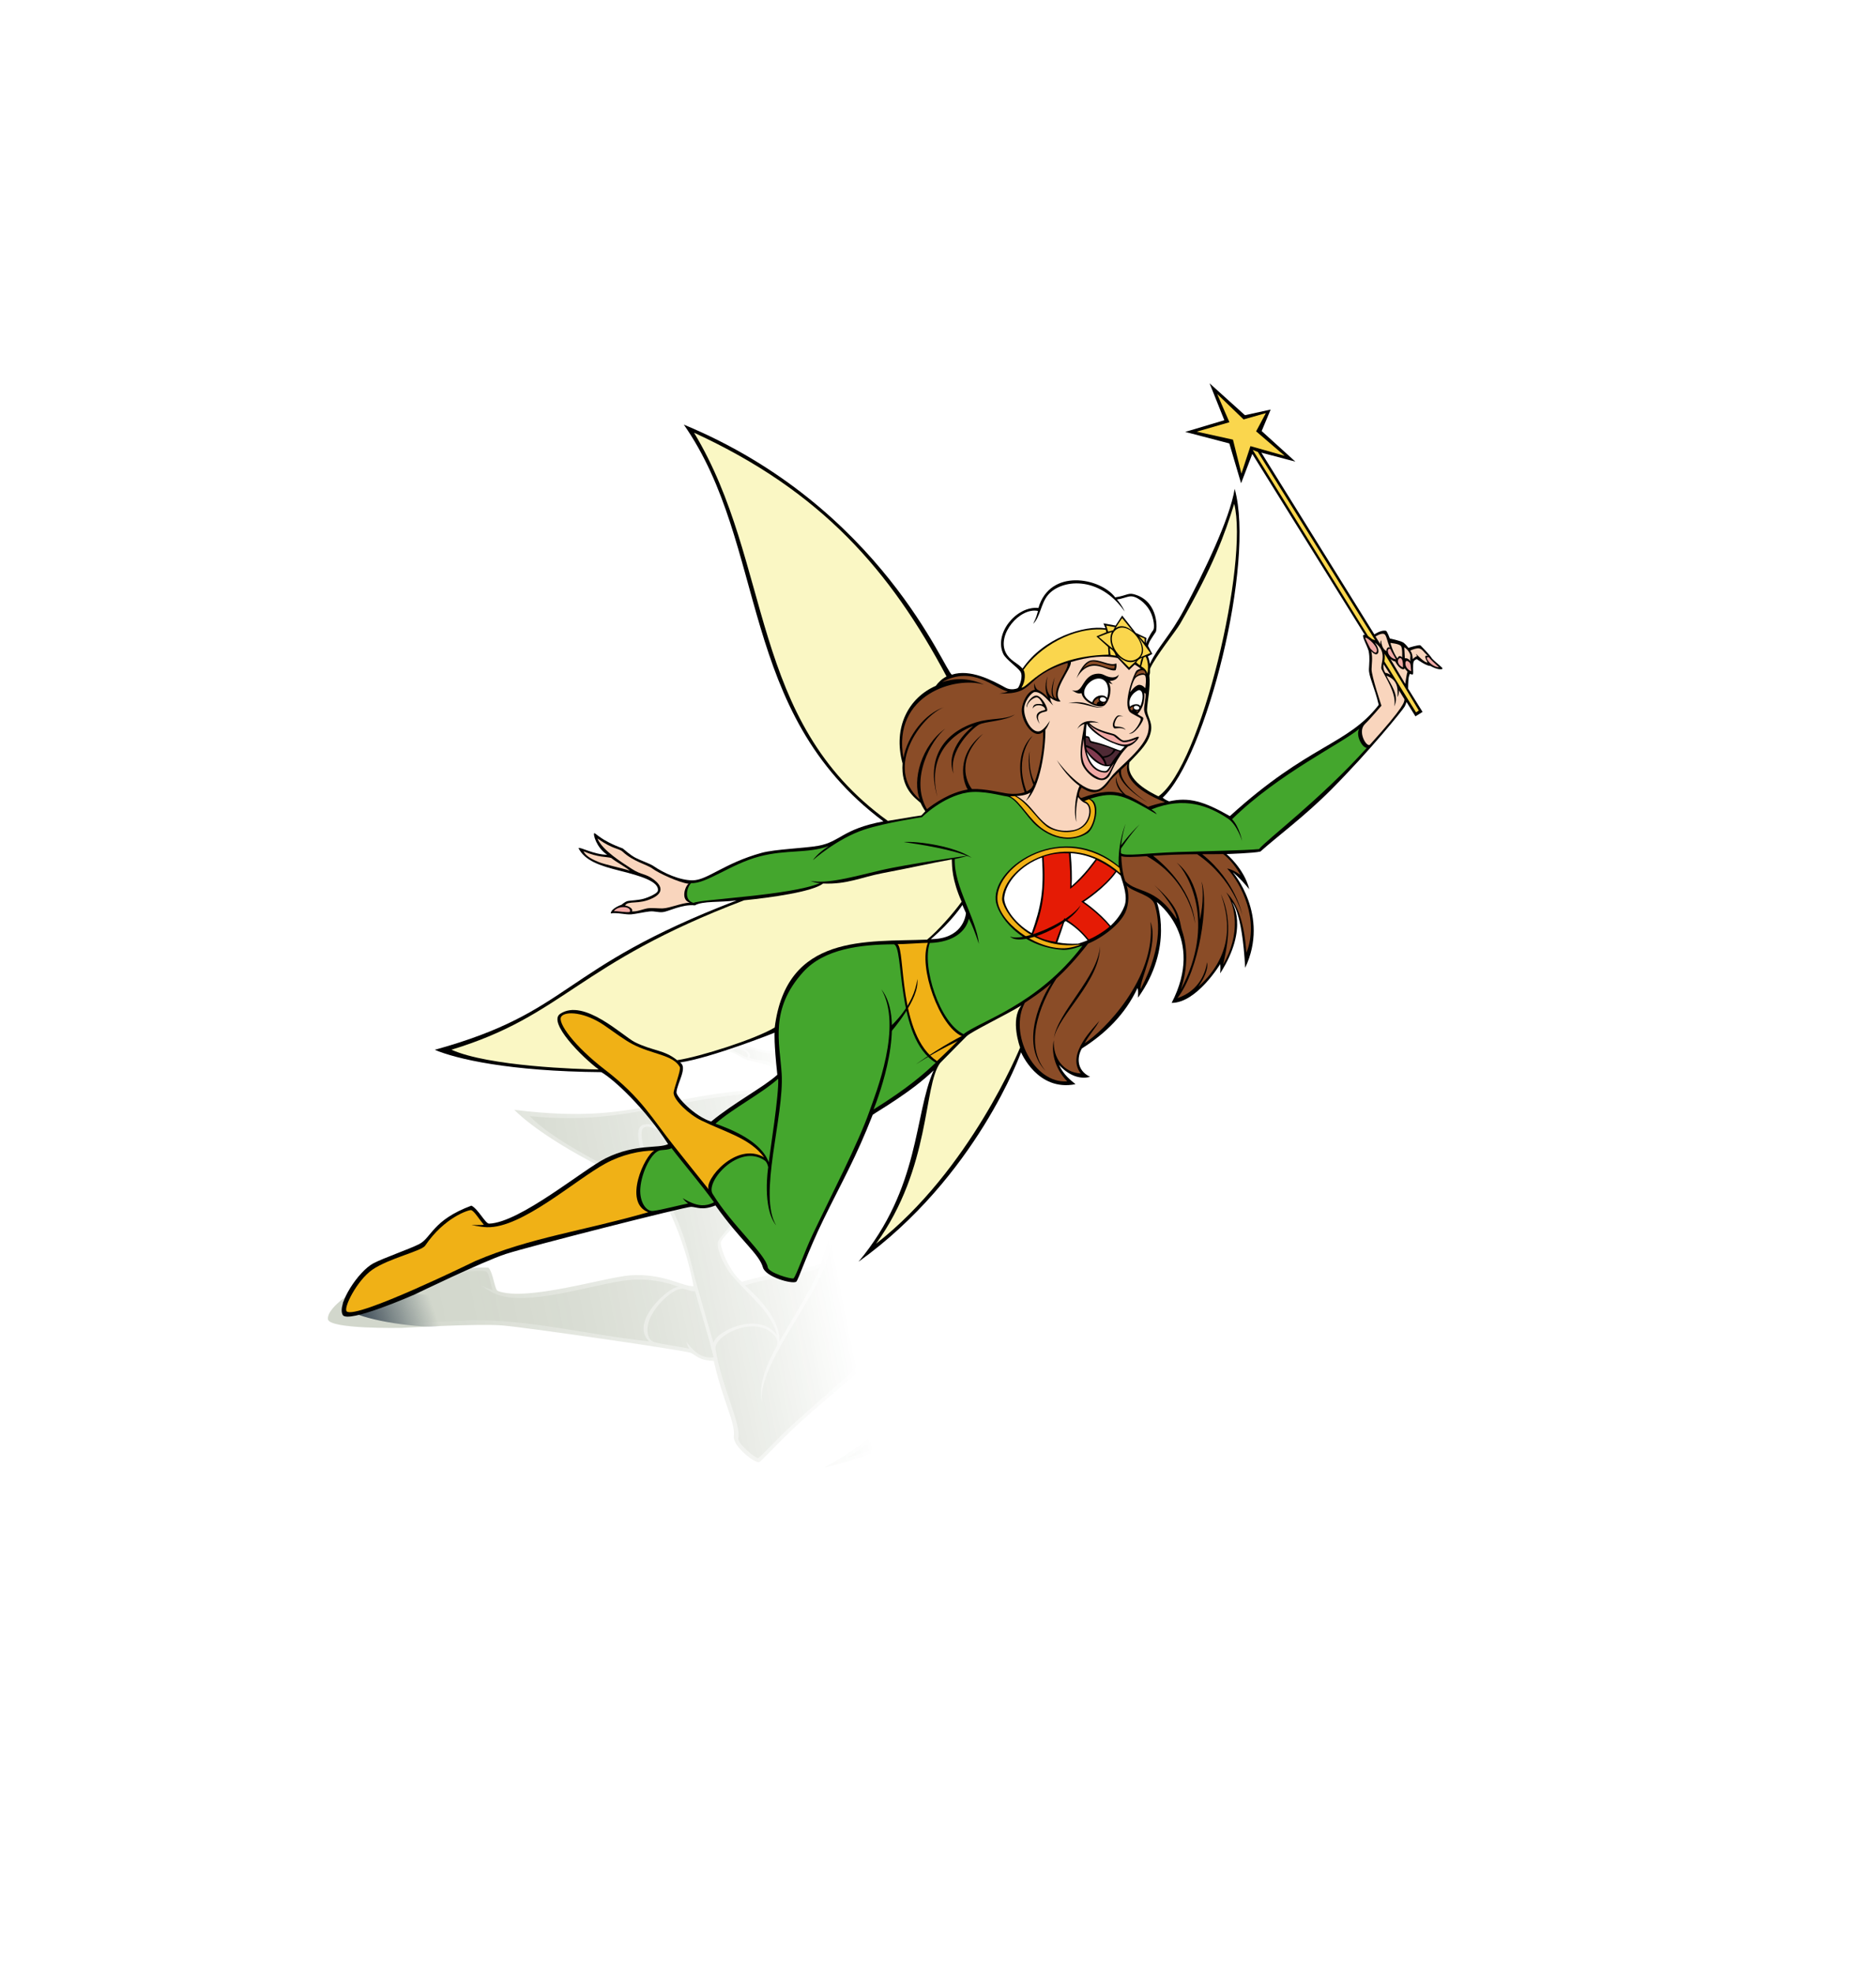 <svg width="659" height="693" viewBox="0 0 659 693" fill="none" xmlns="http://www.w3.org/2000/svg">
<g opacity="0.7" filter="url(#filter0_f_5830_137652)">
<ellipse cx="146.653" cy="460.12" rx="26.32" ry="5.598" transform="rotate(5.077 146.653 460.12)" fill="url(#paint0_linear_5830_137652)"/>
</g>
<g opacity="0.2" filter="url(#filter1_f_5830_137652)">
<path d="M445.516 470.657C461.265 459.619 458.871 449.135 458.871 449.135C458.871 449.135 461.151 452.987 454.36 472.217C469.477 458.499 463.186 439.589 463.186 439.589C463.186 439.589 464.602 441.857 466.248 447.319C467.367 439.992 463.613 432.847 463.613 432.847C463.613 432.847 472.78 436.306 474.935 436.588C482.32 433.981 493.991 431.128 506.178 426.047C523.985 418.619 540.055 409.876 541.138 409.021C541.6 408.658 542.01 408.228 542.388 407.754L543.354 413.618L546.256 413.141L544.692 403.643C545.567 401.681 546.294 399.845 547.32 399.062C547.503 399.357 547.923 399.813 548.246 399.593C548.569 399.373 549.281 396.549 550.192 395.568C550.609 395.204 551.49 395.262 551.49 395.262C551.49 395.262 553.609 398.803 554.982 399.281C556.42 401.213 558.114 402.124 558.515 401.825C558.866 401.568 557.353 399.363 556.493 397.081C556.293 395.589 554.525 391.293 554.503 391.27C554.059 390.788 550.286 390.481 550.286 390.481C550.286 390.481 549.979 389.214 549.444 388.224C548.908 387.234 545.522 384.961 545.522 384.961C545.522 384.961 545.617 382.168 545.3 381.938C544.279 381.189 542.413 381.301 541.052 381.524L528.867 307.448L538.685 314.933L531.87 300.49L537.672 294.729L528.578 293.099L521.406 278.016L521.229 291.962L506.977 290.487L519.721 300.148L518.176 314.649L525.756 306.644L537.9 380.476C537.695 380.319 537.52 380.225 537.434 380.251C536.682 380.47 537.195 383.851 536.969 386.175C536.429 388.672 535.619 389.929 534.619 392.105C533.578 394.37 534.038 398.47 532.999 404.969C517.419 413.849 505.103 408.307 469.789 421.002C463.317 412.613 459.04 409.256 452.057 408.046C451.613 407.564 451.069 407.068 450.486 405.987C469.879 398.909 512.075 342.4 515.35 315.599C509.658 324.808 493.888 338.694 482.813 347.844C474.629 354.604 469.469 356.234 464.313 360.913C464.797 359.3 464.679 358.19 464.679 358.19L466.475 358.026C466.475 358.026 466.251 356.123 466.164 354.843C467.175 353.491 468.006 353.079 470.513 351.363C471.348 350.791 475.394 342.392 469.265 336.815C466.91 334.674 466.619 335.772 462.038 334.7C459.807 326.253 444.835 316.435 435.73 327.797C428.773 324.107 417.697 330.176 418.166 338.035C418.288 340.1 420.905 344.092 421.317 345.924C421.764 347.904 418.955 350.777 418.271 350.984C417.968 351.075 415.706 350.923 414.335 349.198C410.952 344.944 405.41 338.299 398.723 337.784C396.808 335.952 398.519 273.865 345.445 220.706C356.514 271.221 324.099 321.104 356.793 376.119C342.43 373.077 340.099 376.954 332.404 375.276C327.72 374.254 317.881 370.54 313.055 369.937C299.527 368.255 291.805 371.519 287.049 369.579C282.906 367.891 278.65 363.373 276.262 359.664C275.493 358.468 272.848 356.161 271.517 354.554C270.186 352.947 268.956 350.325 268.676 349.848C262.454 344.134 261.99 341.054 261.467 341.08C260.944 341.106 260.222 346.038 262.771 349.792C258.43 347.953 255.088 343.523 254.377 343.784C254.684 348.696 259.017 352.437 264.728 356.671C270.665 361.075 276.127 365.491 274.364 368.278C273.848 369.091 270.569 369.176 268.656 368.951C266.742 368.727 264.246 367.749 263.262 367.56C262.254 367.368 260.737 367.923 260.737 367.923C260.737 367.923 256.837 367.647 256.045 369.287C258.353 369.802 260.57 371.705 262.581 372.347C264.044 372.814 267.077 373.322 268.882 373.86C270.687 374.399 271.352 375.338 273.156 375.877C274.961 376.415 280.475 375.841 284.403 377.982C287.564 377.552 292.864 380.451 298.608 382C231.187 380.145 230.9 396.076 180.663 389.816C186.413 395.645 201.81 406.777 231.631 419.44C234.761 423.429 241.018 437.297 243.615 451.764C239.701 451.924 233.221 447.198 221.549 447.944C212.882 448.501 185.042 457.285 174.907 453.457C173.694 452.998 173.335 447.132 171.577 445.248C156.915 444.719 154.42 450.311 149.446 450.695C145.751 450.982 136.014 450.397 132.068 450.759C126.173 451.301 114.744 459.027 115.186 463.343C115.556 466.961 141.234 466.405 141.234 466.405C141.234 466.405 167.607 464.863 176.202 465.531C184.797 466.198 240.863 474.37 242.645 475.175C244.428 475.979 245.725 477.955 250.728 477.999C254.128 492.918 258.346 499.415 257.77 504.484C257.377 507.956 264.977 513.874 266.635 513.585C267.466 513.44 274.129 505.615 284.1 496.851C295.697 486.657 302.584 481.479 313.887 469.758C315.906 469.272 329.508 467.569 339.591 463.571C327.19 475.338 319.618 499.698 289.514 515.482C339.281 503.887 370.361 469.449 370.361 469.449C370.361 469.449 370.367 484.464 383.714 487.113C382.788 485.292 381.149 482.751 380.951 478.635C383.118 484.522 386.831 486.393 389.439 486.688C385.693 482.567 388.121 478.224 390.603 476.386C400.132 474.753 409.16 471.214 416.772 464.276C416.64 465.329 416.208 466.081 415.609 467.496C434.179 455.944 434.547 439.024 434.547 439.024C434.547 439.024 445.577 457.029 425.815 473.697C433.967 477.091 446.771 467.647 446.771 467.647C446.771 467.647 446.42 468.945 445.516 470.657ZM260.598 450.243C255.894 446.268 252.599 437.458 253.304 436.068C254.771 433.18 260.424 429.509 258.456 426.894C269.188 429.619 293.113 429.969 293.113 429.969C293.113 429.969 291.56 433.014 288.348 443.962C282.606 446.084 270.325 447.227 260.598 450.243ZM356.305 420.66C365.636 417.703 371.157 413.826 371.157 413.826C371.157 413.826 371.16 415.669 371.219 416.939C370.47 418.376 366.246 424.736 356.305 420.66Z" fill="url(#paint1_linear_5830_137652)"/>
<path d="M546.947 392.766C546.947 392.766 548.45 389.745 548.075 388.779C547.701 387.812 545.099 386.456 545.099 386.456C545.099 386.456 544.647 389.856 545.292 392.432C546.562 391.177 546.947 392.766 546.947 392.766ZM539.448 395.489C540.281 395.885 540.822 396.82 540.822 396.82L540.045 392.428C540.045 392.428 539.07 393.686 539.448 395.489ZM549.106 395.126C549.538 393.499 550.01 393.624 549.971 392.545C549.909 390.809 549.021 389.719 549.021 389.719L547.714 393.387C547.714 393.387 548.953 393.577 549.106 395.126ZM550.154 394.75C550.154 394.75 551.017 394.268 552.021 394.336C551.809 393.659 551.983 393.518 551.983 393.518C551.983 393.518 553.573 397.8 554.556 397.744C554.038 394.34 555.358 395.574 555.529 395.732C554.527 393.564 554.675 392.852 553.723 392.126C553.105 391.654 551.442 391.548 550.502 391.618C550.941 392.842 550.154 394.75 550.154 394.75ZM546.784 398.103C546.551 397.311 546.372 396.991 546.299 396.485C546.22 397.242 544.458 396.719 544.173 393.058C543.593 392.919 542.96 391.638 542.96 391.638L544.41 401.738C544.41 401.738 546.339 398.434 546.784 398.103ZM542.461 384.365C541.518 387.033 542.409 388.253 542.739 388.615C542.729 388.074 543.832 387.051 544.267 387.971C544.333 385.031 544.877 383.346 544.271 382.723C543.478 381.908 541.139 382.376 541.139 382.376L541.699 385.629C541.699 385.629 541.855 384.703 542.461 384.365ZM542.092 406.6C541.93 405.558 541.514 402.937 541.514 402.937C541.514 402.937 541.222 404.066 540.131 404.968C541.884 401.497 542.128 399.031 539.416 396.557C539.484 399.456 541.217 404.737 537.79 407.536C540.421 404.133 538.809 396.52 538.715 393.802C538.658 392.089 543.277 389.28 540.077 384.228C541.149 387.952 538.931 389.926 537.806 386.547C537.378 389.011 536.213 390.702 535.456 392.476C534.518 394.683 533.765 405.59 533.765 405.59C533.765 405.59 528.226 408.45 525.984 409.31C522.349 410.704 523.333 417.375 524.847 416.659C541.56 408.768 541.7 407.383 542.092 406.6ZM424.672 397.339C423.398 396.101 423.223 394.372 423.223 394.372C423.223 394.372 420.741 397.438 419.242 402.262C419.767 398.026 423.148 392.736 425.117 391.005C422.086 386.13 421.227 379.543 421.227 379.543C421.227 379.543 424.362 392.813 430.036 394.55C432.177 395.206 435.145 393.032 437.535 391.826C441.086 390.038 451.517 387.368 454.658 382.674C456.768 379.528 455.669 377.821 456.204 375.306C456.449 374.164 458.485 371.443 458.912 370.016C458.846 369.773 458.643 369.537 458.643 369.537C458.643 369.537 457.475 373.827 453.59 375.509C454.022 376.36 454.892 377.089 454.911 377.498C454.961 378.611 449.269 382.12 448.249 380.592C450.01 381.413 454.211 377.972 454.004 377.375C453.797 376.779 451.681 374.644 451.38 373.807C450.047 370.094 457.976 361.767 459.084 361.318C459.359 361.208 459.912 361.148 460.721 361.242C460.14 360.055 459.31 359.094 459.31 359.094L456.733 360.115C456.733 360.115 455.327 356.521 454.689 354.723C451.209 352.109 445.301 350.289 438.954 349.702C438.383 352.05 428.205 356.66 430.375 361.002C428.986 361.066 427.469 358.431 427.469 358.431C427.469 358.431 426.984 359.667 427.441 361.383C426.64 360.091 425.7 355.298 423.189 354.529C422.145 354.208 418.32 356.154 417.332 359.062C416.15 362.524 416.938 367.6 419.543 367.896C421.359 368.105 424.287 365.874 424.287 365.874C424.287 365.874 423.079 367.388 421.607 368.211C419.291 374.03 412.188 386.462 405.741 388.619C407.269 387.599 408.35 386.531 408.35 386.531C408.35 386.531 406.42 386.981 403.314 385.78C408.68 392.016 405.851 401.601 416.882 404.421C422.976 405.979 426.762 399.374 424.672 397.339ZM424.258 361.694C424.831 360.233 421.946 358.161 420.393 359.659C421.274 357.404 424.163 359.649 424.163 359.649C424.163 359.649 424.263 356.551 422.785 356.433C420.66 356.266 418.697 357.783 418.7 358.507C418.169 357.785 421.205 355.38 423.086 355.845C424.952 356.306 425.557 361.938 424.615 362.333C423.943 362.617 420.207 360.602 420.586 365.635C419.257 359.957 424.136 362.007 424.258 361.694ZM446.932 373.356C447.536 373.311 448.784 374.419 448.784 374.419C448.784 374.419 447.719 373.655 446.951 373.765C446.206 373.871 444.166 375.829 444.699 376.493C444.985 376.849 447.337 377.413 447.605 379.064C446.793 377.464 444.309 377.296 444.149 377.01C443.315 375.518 445.898 373.431 446.932 373.356ZM438.579 355.787C438.579 355.787 442.543 351.346 445.612 351.855C448.676 352.363 450.89 356.339 453.521 356.245C453.295 357.185 452.889 357.796 452.388 358.347C450.402 358.203 448.427 354.373 444.959 353.689C441.589 353.024 438.579 355.787 438.579 355.787ZM435.528 358.961C438.445 361.404 439.703 357.422 443.544 356.787C444.892 356.563 446.895 357.034 447.959 358.306C449.55 360.205 451.305 360.999 452.803 360.214C451.448 362.147 449.069 361.042 449.069 361.042C449.069 361.042 449.142 361.923 449.624 362.41C449.288 362.262 448.973 362.145 448.43 361.399C448.958 363.259 446.786 367.349 444.072 368.241C442.159 368.869 437.514 364.704 438.255 361.213C436.805 361.018 436.244 359.946 435.528 358.961ZM443.433 368.599C440.636 368.685 437.849 364.176 432.585 362.704C439.095 363.755 440.116 368.154 443.433 368.599ZM432.041 372.239C435.193 369.559 438.685 371.803 439.959 373.268C439.293 372.749 438.103 372.146 436.752 371.809C437.708 375.081 442.451 378.047 443.336 378.933C444.24 379.839 444.63 381.851 445.621 382.271C447.698 383.156 450.763 382.54 450.906 383.093C451.008 383.487 448.259 385.036 446.143 384.707C440.795 386.774 437.095 391.203 436.059 391.813C431.707 394.381 428.425 386.883 428.958 383.614C429.665 379.241 433.639 374.082 435.013 371.552C433.978 371.515 432.938 371.694 432.041 372.239ZM458.084 366.283C459.187 366.733 459.565 368.183 459.565 368.183C459.565 368.183 461.598 364.821 461.172 363.927C460.875 363.302 458.9 362.982 457.792 363.509C456.312 364.209 454.12 367.45 454.12 367.45C454.12 367.45 456.754 365.742 458.084 366.283ZM285.272 370.153C282.177 368.369 276.865 362.526 275.641 360.431C274.417 358.335 270.355 355.571 268.235 350.934C267.414 349.137 265.465 349.021 261.811 343.196C261.751 347.687 266.589 354.371 268.875 357.709C271.161 361.047 272.669 360.908 274.584 364.169C276.202 366.923 276.272 369.668 271.735 369.957C266.119 370.317 263.607 367.363 261.753 368.614C263 369.438 264.099 371.027 263.112 371.421C264.569 372.337 267.33 372.21 268.825 372.633C270.321 373.056 272.382 374.211 273.509 374.631C275.91 375.526 280.155 375.386 283.101 376.402C280.381 374.163 284.001 370.287 285.272 370.153ZM263.664 351.391C262.363 350.282 259.733 349.707 255.52 345.453C255.744 346.417 255.715 347.757 259.057 351.029C260.795 352.732 265.406 355.82 267.986 357.996C266.927 355.913 264.764 353.451 263.664 351.391Z" fill="url(#paint2_linear_5830_137652)"/>
<path d="M445.349 353.261C448.01 353.837 449.601 356.715 452.191 357.619C452.421 357.28 452.607 357.01 452.722 356.692C450.794 356.441 447.86 352.662 445.631 352.264C444.048 351.982 441.917 353.501 441.917 353.501C441.917 353.501 443.201 352.796 445.349 353.261ZM413.633 373.088C413.633 373.088 410.536 378.705 411.011 383.794C414.227 380.554 418.934 373.25 420.558 368.588C416.461 370.078 414.801 362.199 416.725 358.352C417.74 356.321 421.018 353.107 423.65 353.852C423.408 353.191 424.285 351.609 424.285 351.609C424.285 351.609 423.916 353.537 424.487 354.223C425.008 354.85 426.209 356.255 426.81 358.379C426.348 354.175 429.513 351.204 429.513 351.204C429.513 351.204 425.795 355.813 428.484 359.122C427.715 356.392 431.704 352.496 431.704 352.496C431.704 352.496 427.209 357.99 429.411 359.653C429.904 354.866 437.428 352.024 437.797 349.51C420.843 348.056 423.749 355.623 411.599 350.308C413.273 350.675 413.886 350.874 414.57 350.745C410.552 347.912 406.841 337.442 394.511 338.88C402.572 339.492 406.898 344.378 407.761 345.32C399.744 338.687 376.633 336.142 371.794 358.292C376.098 351.59 384.842 346.706 391.865 347.283C383.491 346.933 363.969 358.658 371.533 373.964C371.595 366.507 379.322 356.668 389.322 354.369C383.318 356.169 370.935 365.74 372.54 378.017C375.604 377.165 382.168 375.685 388.404 377.121C387.839 373.922 389.222 364.207 400.866 361.133C388.699 365.858 388.985 374.479 389.829 377.544C394.054 379.05 398.99 382.821 401.015 383.918C402.751 384.858 404.699 385.552 406.482 385.661C407.512 370.81 416.698 368.438 416.698 368.438C416.698 368.438 407.579 372.508 407.222 385.671C407.831 385.65 408.412 385.548 408.952 385.356C409.336 385.215 409.804 384.902 410.326 384.444C410.512 377.005 413.633 373.088 413.633 373.088ZM400.786 357.611C398.438 357.822 387.26 361.815 385.948 370.102C386.107 360.502 398.721 357.297 398.721 357.297C398.721 357.297 380.515 355.66 377.584 375.406C379.37 358.944 391.097 355.597 400.16 356.492C405.874 357.057 409.633 359.637 413.81 359.142C410.174 360.161 403.308 357.386 400.786 357.611ZM456.767 467.514C465.359 458.708 464.486 444.667 461.864 437.601C463.664 438.693 465.325 441.54 465.325 441.54C465.325 441.54 464.837 436.288 462.526 432.405C461.264 431.93 458.786 430.881 455.711 429.619C463.051 443.117 460.522 454.715 460.522 454.715C460.522 454.715 462.531 441.883 454.068 428.947C451.744 428.003 449.171 426.981 446.572 426.008C444.153 425.105 441.773 424.28 439.583 423.529C448.644 439.934 444.041 451.13 444.041 451.13C444.041 451.13 448.309 436.668 437.494 422.817C433.23 421.359 430.009 420.218 429.212 419.348C428.476 421.315 427.211 425.152 427.154 428.051C429.41 433.713 436.217 433.755 438.695 447.195C439.802 444.43 437.65 436.756 436.036 433.174C435.876 432.848 435.712 432.516 435.542 432.173C435.699 432.453 435.865 432.789 436.036 433.174C441.721 444.844 439.194 447.839 438.902 451.695C438.471 457.351 436.195 464.131 430.592 470.607C451.157 453.726 448.551 433.731 446.295 428.89C451.657 438.481 446.068 450.627 446.068 450.627C446.068 450.627 450.546 444.627 451.816 438.392C451.369 446.474 439.161 466.796 428.321 472.925C436.754 473.561 441.306 467.817 442.727 465.292C442.289 467.793 439.369 470.264 436.643 472.05C453.623 466.02 455.957 452.805 456.387 445.068C456.879 456.175 450.146 464.397 447.697 468.179C457.473 460.616 459.551 451.009 458.362 445.223C460.09 449.345 460.742 455.641 456.767 467.514ZM441.631 366.892C441.734 366.694 441.892 366.523 442.102 366.405C442.362 366.26 442.654 366.228 442.927 366.285C442.772 365.751 442.935 365.205 443.207 365.075C442.281 365.029 441.32 365.365 440.778 366.101C441.069 366.419 441.355 366.679 441.633 366.895L441.631 366.892ZM443.859 367.272C443.878 367.401 443.874 367.526 443.849 367.654C444.112 367.624 444.362 367.555 444.601 367.443C444.308 367.419 444.067 367.357 443.859 367.272ZM453.696 374.331C453.729 374.531 453.707 374.726 453.636 374.888C453.816 374.788 454.039 374.663 454.279 374.498C454.054 374.463 453.863 374.403 453.699 374.329L453.696 374.331ZM443.614 390.316C442.941 390.575 441.933 390.929 440.844 391.319C437.78 395.51 445.06 405.663 445.06 405.663C445.06 405.663 437.853 396.343 439.781 391.708C438.056 392.344 436.334 393.031 435.565 393.557C429.52 397.693 426.82 393.559 425.564 391.805C423.673 393.129 423.246 394.451 424.079 395.153C431.296 395.459 435.19 396.936 438.122 399.375C436.37 395.599 438.161 392.946 438.161 392.946C438.161 392.946 436.928 396.371 438.934 400.092C440.897 401.945 442.488 404.268 444.548 406.999C445.884 407.043 448.144 407.27 450.651 407.783C441.998 399.38 441.178 393.636 443.614 390.316ZM459.762 361.779C459.014 361.856 458.304 362.55 457.773 363.1C458.575 362.652 460.979 362.44 461.492 363.749C462.159 362.213 460.938 361.654 459.762 361.779ZM386.871 484.347C384.479 475.736 398.22 471.027 400.041 469.695C400.097 469.646 400.153 469.597 400.208 469.549C400.176 469.593 400.115 469.64 400.041 469.695C397.725 471.745 395.193 472.649 392.183 475.084C399.805 473.721 423.989 463.869 429.883 444.568C429.414 453.362 418.208 462.214 417.628 465.056C431.732 453.256 432.981 443.606 433.517 439.81C434.052 436.013 428.335 432.916 426.98 429.617C426.827 432.22 425.413 435.899 422.947 438.165C419.552 441.287 412.306 443.275 406.703 443.26C400.796 446.618 395.834 448.837 391.7 450.357C386.154 454.047 371.78 465.858 375.793 478.791C370.749 466.015 385.436 453.592 389.522 451.12C384.415 452.821 380.749 453.41 378.253 453.918C368.822 461.568 370.286 481.45 381.412 485.091C378.935 478.783 380.39 473.004 382.6 469.951C379.858 475.679 381.421 481.729 386.871 484.347ZM410.178 445.723C405.654 457.046 387.4 462.407 382.901 469.363C387.286 461.531 405.575 455.293 410.178 445.723ZM453.243 372.433C452.759 372.411 452.288 372.491 451.981 372.632C451.943 372.985 452.022 373.33 452.15 373.652C452.206 373.581 452.268 373.52 452.348 373.476C452.518 373.381 452.709 373.37 452.899 373.421C452.819 373.011 452.973 372.606 453.243 372.433Z" fill="url(#paint3_linear_5830_137652)"/>
<path d="M445.864 366.191C447.129 364.749 448.286 362.127 447.396 360.299C445.702 356.831 439.434 358.849 438.951 362.082C438.791 363.156 439.601 364.792 440.508 365.618C442.117 363.547 445.505 364.276 445.864 366.191ZM452.123 372.133C453.242 371.508 455.609 372.177 455.541 373.369C457.207 371.839 458.827 368.809 457.341 367.957C456.96 367.737 452.602 368.119 452.123 372.133ZM443.369 384.999C443.722 384.801 444.544 384.552 445.057 384.265C443.258 383.571 436.595 377.211 435.793 371.82C435.076 373.017 434.561 374.065 433.917 375.596C434.152 375.937 434.4 375.864 434.684 376.217C435.222 376.882 434.344 377.665 435.187 378.243C440.07 381.598 442.773 385.332 443.369 384.999ZM435.715 389.697C436.292 389.75 437.401 388.881 437.794 388.535C436.764 388.945 432.792 386.422 432.028 380.848C430.964 388.03 435.139 389.643 435.715 389.697ZM461.861 341.513L463.926 348.961L466.691 352.031L465.788 353.794C465.788 353.794 467.941 351.555 469.977 350.403C470.68 350.011 471.817 346.853 471.472 343.694C471.117 340.478 469.076 336.938 466.952 336.359C465.596 335.99 464.009 336.107 462.325 335.589C462.547 336.313 463.173 338.231 463.21 340.549C459.81 325.084 446.696 321.54 440.437 324.956C437.001 326.833 435.163 330.894 431.918 332.236C433.977 330.447 434.25 329.809 435.199 328.723C429.839 325.037 418.577 330.795 419.144 337.908C419.401 341.121 421.444 342.571 422.436 345.299C433.516 338.074 448.459 339.533 454.733 343.4C454.719 342.844 454.728 341.514 454.728 341.514L458.363 343.888L461.861 341.513ZM423.582 435.922C425.881 433.422 426.089 429 426.382 425.545C426.104 424.962 425.815 424.398 425.519 423.851C419.801 427.51 410.97 429.125 410.97 429.125C410.97 429.125 414.487 434.384 416.375 440.515C420.516 438.978 422.804 436.768 423.582 435.922ZM385.734 417.007C384.477 419.27 385.056 426.023 389.827 432.281C396.358 425.02 399.62 420.111 403.333 409.136C395.507 408.821 388.408 412.19 385.734 417.007ZM420.491 416.914C418.241 414.593 415.769 412.853 413.208 411.61C411.777 416.104 410.508 419.479 409.095 422.385C415.216 420.292 419.183 417.607 420.491 416.914ZM402.251 432.622C400.733 434.441 398.983 436.416 396.909 438.734C398.806 439.946 400.974 441.033 403.448 441.932C404.686 442.053 405.862 442.108 406.976 442.106C406.189 439.346 404.904 436.131 402.255 432.62L402.251 432.622ZM445.248 366.732C445.825 365.832 443.951 364.708 443.39 365.55C442.858 366.35 444.67 367.636 445.248 366.732ZM453.288 372.802C452.813 373.517 454.425 374.657 454.938 373.855C455.451 373.052 453.783 372.053 453.288 372.802Z" fill="url(#paint4_linear_5830_137652)"/>
<path d="M445.23 382.7C444.218 382.055 443.189 379.706 442.945 379.362C442.444 378.662 437.941 376.275 436.29 371.962C436.547 372.898 438.406 378.655 443.843 382.846C446.884 385.189 449.857 383.47 449.857 383.47C449.857 383.47 446.33 383.4 445.23 382.7ZM434.149 389.524C430.058 386.74 431.167 380.351 432.797 376.222C430.613 379.939 426.984 384.971 432.409 390.916C434.451 393.153 437.039 390.237 439.339 388.3C436.35 389.88 436.457 391.096 434.149 389.524ZM537.65 381.389C537.454 381.407 537.838 385.48 537.838 385.48C537.838 385.48 538.569 387.983 539.249 387.629C541.039 386.694 538.395 381.323 537.65 381.389ZM544.723 392.541C544.62 391.764 544.283 389.417 544.285 388.38C542.983 387.263 542.1 390.93 544.723 392.541ZM546.288 392.715C545.312 392.29 544.074 394.149 545.87 396.096C546.379 395.082 547.069 393.056 546.288 392.715ZM548.179 394.595C547.511 393.854 546.001 396.298 548.029 398.456C548.71 396.156 549.173 395.701 548.179 394.595ZM555.636 396.301C553.988 394.901 554.901 399.662 557.569 400.885C556.495 398.509 555.949 397.377 555.636 396.301ZM257.342 368.982C258.695 369.432 261.315 371.232 262.453 371.37C263.881 369.772 259.491 367.571 257.342 368.982Z" fill="url(#paint5_linear_5830_137652)"/>
<path fill-rule="evenodd" clip-rule="evenodd" d="M432.451 379.353C431.823 381.217 434.44 386.476 436.19 387.543C436.698 384.746 434.125 380.424 432.451 379.353Z" fill="url(#paint6_linear_5830_137652)"/>
<path d="M441.018 383.795C437.31 379.867 434.581 378.91 434.369 378.281C434.157 377.652 435.004 376.414 433.616 376.184C433.104 377.144 432.662 378.606 432.662 378.606C432.662 378.606 435.248 380.307 436.627 384.572C437.506 384.793 439.416 385.473 441.018 383.795ZM438.503 387.929C439.18 387.341 441.432 386.038 442.73 385.356C442.713 385.029 441.535 384.345 441.535 384.345C441.535 384.345 439.352 386.069 436.735 385.141C437.068 386.34 436.777 387.844 436.777 387.844C436.777 387.844 437.791 388.453 438.503 387.929Z" fill="url(#paint7_linear_5830_137652)"/>
<path d="M523.478 410.082C516.061 412.497 491.164 413.779 470.095 422.3C471.443 425.821 470.402 430.73 470.402 430.73C470.402 430.73 471.025 424.791 468.83 421.538C464.355 414.9 457.836 408.408 445.263 408.277C445.83 409.144 446.166 409.652 446.354 410.605C438.563 400.383 436.241 397.292 426.769 396.586C430.124 399.562 424.225 406.955 421.283 407.415C419.823 407.642 411.395 408.86 405.855 398.207C403.75 394.16 402.988 386.181 400.145 384.614C398.559 383.739 392.975 379.238 387.872 378.047C379.267 376.039 369.841 379.945 369.841 379.945C369.841 379.945 357.187 376.777 349.5 376.21C339.433 375.465 328.733 379.217 328.733 379.217C328.733 379.217 330.908 377.643 335.752 376.762C327.762 376.385 321.784 372.182 311.866 370.812C301.705 369.407 290.842 372.603 286.18 370.275C284.364 370.953 281.351 374.657 284.276 377.004C286.957 376.694 316.368 387.576 327.972 387.615C326.632 387.008 326.028 386.428 325.174 385.612C330.115 388.908 339.434 390.002 349.06 391.561C358.687 393.121 379.887 398.666 379.887 398.666C379.887 398.666 376.872 398.341 374.851 397.915C370.826 406.681 373.878 420.108 371.268 428.661C371.598 424.083 371.592 421.39 371.403 419.144C368.833 422.726 363.497 424.761 355.454 421.765C349.634 428.336 347.932 448.991 354.157 455.849C360.967 453.817 381.961 456.43 404.568 443.194C403.624 443.014 400.352 443.103 397.788 441.949C383.857 435.051 381.017 421.44 382.602 416.66C386.419 405.137 415.379 399.802 427.05 422.235C429.768 414.618 434.985 409.407 434.985 409.407C434.985 409.407 431.014 414.079 429.494 418.351C430.313 420.035 437.641 421.682 448.03 425.613C457.492 429.192 469.578 433.979 474.808 435.61C478.373 433.621 501.339 427.759 523.319 417.304C521.785 416.444 521.381 411.608 523.478 410.082ZM313.243 468.23C317.815 463.108 335.573 445.17 333.545 430.236C337.485 444.188 318.243 464.665 314.879 468.154C329.091 465.805 336.217 463.29 341.293 461.361C331.35 447.828 347.146 418.787 343.525 417.314C333.008 413.035 320.568 409.39 310.504 414.164C294.598 421.709 293.453 433.783 289.913 444.136C285.064 458.316 265.757 480.512 267.718 492.629C265.427 485.028 272.948 472.711 272.948 472.711C272.948 472.711 273.335 471.027 272.746 470.097C266.92 460.91 250.568 468.814 251.358 473.871C253.336 486.542 260.458 500.534 259.355 505.067C258.884 507.008 265.368 512.196 266.239 512.128C267.593 511.516 273.147 505.141 278.252 500.535C289.863 490.054 305.499 476.903 313.243 468.23ZM273.78 471.197C275.616 467.859 286.19 450.759 288.085 445.368C280.637 447.98 269.487 448.849 261.722 451.503C265.787 455.21 274.213 463.245 273.78 471.197ZM240.381 452.733C237.441 451.885 231.217 457.169 228.613 462.458C226.605 466.544 227.32 470.747 229.846 471.42C233.006 472.263 239.209 473.079 242.117 473.691C241.464 472.78 241.07 471.23 241.07 471.23C241.07 471.23 242.148 472.769 243.496 474.07C244.978 475.501 247.083 477.139 250.672 476.772C248.98 469.453 245.737 459.516 244.189 453.541C242.922 453.659 241.736 453.125 240.381 452.733Z" fill="url(#paint8_linear_5830_137652)"/>
<path d="M354.867 421.464C353.362 420.836 346.784 418.639 344.861 417.826C346.672 420.808 332.76 447.315 341.933 461.003C344.976 459.879 351.058 457.529 353.358 456.295C347.379 450.174 348.475 427.943 354.867 421.464ZM238.298 452.009C233.635 450.078 227.183 448.96 220.807 449.618C208.663 450.873 184.895 459.39 173.718 454.331C171.735 453.433 168.997 451.515 168.997 451.515C168.997 451.515 172.256 452.989 173.052 453.139C172.382 451.127 171.786 447.268 170.906 446.672C170.252 446.229 161.233 445.405 151.229 452.006C149.298 453.282 137.628 451.218 130.847 452.7C124.443 454.099 116.225 461.206 116.964 462.769C118.803 466.654 165.209 463.73 165.543 463.726C186.62 463.531 203.859 468.411 228.032 471.175C221.035 464.561 234.668 452.115 238.298 452.009ZM257.571 448.578C254.273 444.862 251.494 438.443 252.237 436.035C252.608 434.83 257.928 429.444 257.784 428.318C257.153 423.373 250.525 420.61 245.421 414.459C243.562 412.22 241.333 408.483 238.992 404.835C234.504 397.846 228.27 394.731 226.127 396.082C223.995 397.422 226.362 407.363 233.178 419.204C241.38 433.454 241.863 441.488 245.328 453.324C246.483 457.276 249.828 469.131 250.695 471.933C250.334 468.302 266.078 459.942 272.939 468.94C270.967 460.916 263.979 455.805 257.571 448.578ZM407.765 400.496C413.097 408.166 420.099 407.61 422.384 406.38C425.26 404.833 428.961 399.107 426.36 396.605C425.65 396.538 425.064 396.617 424.635 396.52C427.145 398.688 424.924 402.862 421.88 404.354C416.966 406.76 410.552 402.557 408.954 399.621C406.528 395.155 406.075 389.787 402.816 385.638C402.299 385.464 401.648 385.199 401.232 385.056C403.956 388.021 404.207 395.382 407.765 400.496ZM384.916 417.045C389.861 407.038 415.522 402.191 426.594 424.797C426.675 424.293 426.927 423.789 426.998 422.893C414.814 400.048 387.155 405.779 383.261 416.711C380.63 424.1 388.735 437.966 398.428 441.591C400.532 442.377 403.369 442.596 404.211 442.554C386.233 437.76 383.249 420.42 384.916 417.045Z" fill="url(#paint9_linear_5830_137652)"/>
<path d="M450.699 344.815L454.47 344.806C454.47 344.806 454.604 344.412 454.592 343.898C444.403 338.378 430.369 340.764 422.544 345.868C422.839 346.818 421.865 349.775 419.517 351.337C421.552 352.389 431.184 344.238 452.195 352.371C452.785 350.682 453.06 349.79 453.06 349.79L450.699 344.815ZM458.26 345.205C452.452 346.239 454.556 358.924 461.12 357.453C466.646 356.212 463.698 344.237 458.26 345.205ZM454.344 350.96C454.345 348.648 454.79 346.965 456.304 345.459C455.217 345.345 451.376 345.276 451.376 345.276C451.376 345.276 453.545 349.593 454.344 350.96ZM457.992 344.725C459.747 344.308 461.755 345.178 463.141 347.931C462.728 346.348 461.489 342.35 461.489 342.35C461.489 342.35 459.213 343.798 457.992 344.725ZM462.187 357.485C463.556 357.463 465.958 357.476 465.958 357.476C465.958 357.476 464.636 351.803 464.161 350.508C464.895 353.494 464.256 356.534 462.187 357.485ZM454.795 353.645C455.34 354.962 457.105 359.278 457.105 359.278C457.105 359.278 459.585 358.311 460.41 358.059C458.54 358.296 456.446 357.333 454.795 353.645ZM457.973 344.316L455.354 342.633L455.128 344.857L456.943 345.101L457.973 344.316ZM453.417 350.429L452.783 352.672C452.783 352.672 453.825 353.387 454.386 353.664C454.63 351.653 453.417 350.429 453.417 350.429ZM460.109 358.647L460.913 360.086C460.913 360.086 461.827 358.57 462.615 357.876C460.854 357.798 460.109 358.647 460.109 358.647ZM464.57 350.489L465.52 353.314L466.033 351.979L464.57 350.489ZM463.932 357.979L463.114 358.017L461.182 360.565C461.182 360.565 462.643 362.187 462.151 363.8C464.408 360.48 463.932 357.979 463.932 357.979ZM521.409 299.414L519.591 311.55L526.205 303.866L535.991 311.613L530.037 299.836L535.645 295.232L527.567 294.293L522.431 282.478L522.602 293.292L510.734 291.954L521.409 299.414ZM526.441 305.413L538.789 381.172L539.682 382.771L540.538 383.551L527.814 306.743L526.441 305.413ZM541.78 389.151C541.565 390.268 540.666 391.662 540.666 391.662L544.082 412.411L545.22 412.194C545.22 412.194 542.585 394.156 541.78 389.151Z" fill="url(#paint10_linear_5830_137652)"/>
<path d="M370.694 467.795C370.694 467.795 371.105 457.35 376.795 454.313C370.446 455.349 356.975 456.022 354.781 456.968C353.312 457.601 345.537 460.816 342.717 462.034C334.063 467.195 325.858 494.576 297.633 511.993C337.909 500.943 370.694 467.795 370.694 467.795ZM513.192 320.372C505.97 329.003 498.091 337.778 479.479 352.015C477.154 353.791 467.178 359.206 463.729 362.498C463.208 363.685 463.221 363.896 462.596 364.6C461.447 368.573 458.421 372.839 457.27 375.34C456.352 377.339 457.429 379.994 455.725 382.708C453.379 386.44 449.428 387.809 444.502 390.03C440.673 395.283 447.423 402.808 449.291 404.976C467.37 400.959 510.125 341.143 513.192 320.372ZM358.287 376.543C365.093 378.084 369.892 379.287 369.892 379.287L371.739 378.464C371.739 378.464 371.335 376.325 371.339 375.121C370.143 372.708 366.868 367.716 370.801 359.896C372.436 346.753 381.763 339.402 391.985 339.243C393.379 338.429 394.77 337.813 396.748 337.63C392.755 295.965 381.281 260.982 347.678 224.702C355.668 278.036 326.574 325.058 358.287 376.543ZM373.853 397.633C366.381 395.979 361.054 395.168 349.525 392.77C342.106 391.226 336.54 391.715 328.897 388.146C324.237 389.388 310.191 385.7 301.029 382.954C238.049 381.047 227.427 396.129 186.093 392.026C195.944 402.455 224.713 415.466 231.164 418.232C227.434 412.052 220.892 396.058 226.158 395.015C236.01 393.061 243.536 410.77 246.557 414.243C251.209 419.593 254.999 420.556 257.829 425.775C265.817 427.749 286.051 429.48 293.855 428.295C310.374 399.327 335.145 412.99 355.058 420.308C359.731 418.893 366.997 415.339 371.349 412.67C371.164 404.254 372.902 400.193 373.853 397.633Z" fill="url(#paint11_linear_5830_137652)"/>
<path fill-rule="evenodd" clip-rule="evenodd" d="M410.133 428.754C410.133 428.754 419.503 427.126 425.22 423.467C423.888 421.108 422.211 418.873 420.757 417.36C419.45 418.047 414.112 421.587 408.232 423.103C409.648 420.2 411.182 415.916 412.613 411.423C410.36 410.427 407.598 409.3 403.98 409.115C400.269 420.085 396.751 426.099 390.15 432.791C392.066 435.483 394.167 436.966 396.39 438.324C398.465 436.007 400.885 433.635 402.403 431.816C405.052 435.327 406.677 439.235 407.464 441.995C409.49 442.038 413.549 441.504 415.927 440.621C414.039 434.491 410.133 428.754 410.133 428.754Z" fill="url(#paint12_linear_5830_137652)"/>
<path d="M331.694 443.439L330.881 445.362C330.881 445.362 344.81 438.59 346.569 431.767C341.986 439.989 331.694 443.439 331.694 443.439ZM334.635 459.209C345.246 457.385 352.826 457.222 352.826 457.222L353.926 456.188C353.926 456.188 346.571 456.557 334.635 459.209ZM380.512 399.785C376.698 393.901 365.568 387.211 360.588 385.537C365.203 388.311 375.711 394.575 380.512 399.785ZM429.686 417.194C429.686 417.194 434.846 413.632 439.348 411.584C434.88 413.216 430.128 416.108 430.128 416.108L429.686 417.194ZM409.442 429.77C403.575 433.63 385.928 434.15 382.336 430.446C384.486 435.7 404.402 434.733 409.442 429.77Z" fill="url(#paint13_linear_5830_137652)"/>
</g>
<path d="M428.629 341.887C438.958 325.638 432.722 316.862 432.722 316.862C432.722 316.862 436.308 319.55 437.406 339.936C446.122 321.452 433.05 306.38 433.05 306.38C433.05 306.38 435.23 307.934 438.847 312.353C437.071 305.149 430.858 299.981 430.858 299.981C430.858 299.981 440.663 299.663 442.763 299.097C448.592 293.853 458.289 286.738 467.608 277.364C481.224 263.664 492.73 249.414 493.404 248.209C493.691 247.696 493.906 247.141 494.074 246.558L497.216 251.609L499.716 250.055L494.627 241.872C494.683 239.722 494.651 237.746 495.299 236.628C495.581 236.831 496.145 237.091 496.359 236.764C496.574 236.437 496.149 233.552 496.615 232.295C496.861 231.798 497.697 231.515 497.697 231.515C497.697 231.515 501.015 233.976 502.468 233.891C504.539 235.126 506.455 235.318 506.711 234.888C506.937 234.516 504.692 233.057 503.021 231.277C502.264 229.974 498.981 226.68 498.952 226.667C498.357 226.392 494.749 227.555 494.749 227.555C494.749 227.555 493.98 226.501 493.105 225.791C492.23 225.081 488.227 224.279 488.227 224.279C488.227 224.279 487.243 221.659 486.863 221.568C485.631 221.268 483.949 222.086 482.776 222.815L443.091 158.991L455.041 162.146L443.199 151.405L446.353 143.852L437.319 145.833L424.901 134.638L430.087 147.601L416.344 151.705L431.833 155.75L435.968 169.751L439.906 159.441L479.459 223.055C479.209 222.989 479.011 222.969 478.942 223.026C478.331 223.517 480.102 226.446 480.785 228.683C481.242 231.199 480.976 232.671 480.886 235.067C480.792 237.561 482.791 241.176 484.323 247.585C473.324 261.772 459.809 261.372 432.026 286.659C422.823 281.385 417.581 279.921 410.659 281.481C410.063 281.206 409.37 280.956 408.416 280.18C423.633 266.195 440.973 197.754 433.719 171.714C431.989 182.413 422.734 201.304 416.003 214.013C411.029 223.404 406.883 226.891 403.91 233.195C403.739 231.519 403.205 230.537 403.205 230.537L404.802 229.696C404.802 229.696 403.865 228.023 403.294 226.872C403.709 225.234 404.32 224.534 405.98 221.985C406.532 221.137 407.052 211.818 399.245 209.012C396.246 207.936 396.398 209.063 391.751 209.829C386.448 202.873 368.837 199.539 364.777 213.538C356.928 212.795 349.015 222.656 352.463 229.744C353.368 231.606 357.319 234.294 358.403 235.83C359.576 237.489 358.081 241.223 357.528 241.677C357.282 241.878 355.133 242.605 353.203 241.535C348.443 238.9 340.77 234.881 334.389 236.97C331.915 236.011 309.679 177.942 240.21 149.146C269.824 191.612 258.987 250.175 310.323 288.504C295.875 291.201 295.208 295.68 287.449 297.081C282.725 297.933 272.202 298.273 267.509 299.567C254.355 303.202 248.466 309.181 243.325 309.212C238.846 309.241 233.177 306.696 229.546 304.182C228.376 303.372 225.046 302.253 223.199 301.277C221.351 300.302 219.209 298.349 218.767 298.015C210.821 295.119 209.211 292.448 208.737 292.673C208.263 292.898 209.487 297.735 213.285 300.229C208.565 300.194 203.775 297.379 203.219 297.894C205.386 302.318 210.828 304.115 217.733 305.839C224.912 307.634 231.658 309.622 231.096 312.876C230.93 313.826 227.931 315.162 226.076 315.688C224.221 316.215 221.538 316.268 220.555 316.471C219.549 316.68 218.36 317.775 218.36 317.775C218.36 317.775 214.647 319.016 214.544 320.836C216.875 320.428 219.656 321.337 221.762 321.159C223.294 321.029 226.293 320.335 228.168 320.141C230.044 319.946 231.019 320.56 232.894 320.366C234.769 320.171 239.648 317.525 244.101 317.997C246.859 316.388 252.872 317.035 258.778 316.264C195.724 340.413 201.57 355.254 152.716 368.739C160.269 371.923 178.777 376.31 211.209 376.579C215.634 379.067 226.739 389.49 234.691 401.872C231.133 403.521 223.328 401.637 212.821 406.805C205.021 410.644 182.648 429.447 171.808 429.795C170.51 429.837 167.928 424.551 165.58 423.482C151.819 428.618 151.657 434.746 147.206 437.009C143.899 438.692 134.671 441.887 131.161 443.735C125.918 446.497 118.314 458.026 120.378 461.848C122.108 465.052 145.639 454.687 145.639 454.687C145.639 454.687 169.433 443.143 177.637 440.463C185.841 437.784 240.818 423.832 242.775 423.892C244.732 423.951 246.689 425.281 251.332 423.403C260.199 435.893 266.592 440.284 268.004 445.192C268.972 448.553 278.27 451.11 279.692 450.207C280.405 449.753 283.565 439.962 289.422 428.033C296.235 414.158 300.616 406.727 306.572 391.552C308.252 390.329 320.177 383.535 327.966 375.971C321.013 391.608 323.357 417.04 301.576 443.184C343.145 413.37 358.673 369.602 358.673 369.602C358.673 369.602 364.438 383.484 377.796 380.813C376.242 379.484 373.751 377.763 371.989 374.034C376.251 378.646 380.402 378.952 382.927 378.224C377.882 375.85 378.461 370.903 380.052 368.251C388.236 363.085 395.227 356.35 399.603 347.013C399.885 348.038 399.774 348.899 399.763 350.437C412.503 332.631 406.352 316.844 406.352 316.844C406.352 316.844 423.458 329.262 411.579 352.256C420.419 352.267 428.635 338.623 428.635 338.623C428.635 338.623 428.809 339.957 428.629 341.887V341.887ZM249.811 393.95C243.936 392.079 237.51 385.197 237.628 383.641C237.877 380.407 241.696 374.844 238.872 373.181C249.842 371.583 272.099 362.729 272.099 362.729C272.099 362.729 271.83 366.141 273.06 377.497C268.565 381.661 257.648 387.43 249.811 393.95V393.95ZM326.959 329.879C334.454 323.565 338.071 317.862 338.071 317.862C338.071 317.862 338.781 319.564 339.322 320.716C339.181 322.332 337.715 329.834 326.959 329.879Z" fill="black"/>
<path d="M492.539 230.951C492.539 230.951 492.769 227.582 492.053 226.831C491.336 226.081 488.409 225.826 488.409 225.826C488.409 225.826 489.296 229.142 490.881 231.278C491.573 229.629 492.539 230.951 492.539 230.951ZM486.65 236.346C487.572 236.393 488.43 237.05 488.43 237.05L486.027 233.287C486.027 233.287 485.608 234.824 486.65 236.346ZM495.441 232.306C495.216 230.635 495.701 230.57 495.25 229.587C494.527 228.005 493.287 227.338 493.287 227.338L493.486 231.231C493.486 231.231 494.705 230.932 495.441 232.306V232.306ZM496.266 231.555C496.266 231.555 496.878 230.779 497.833 230.456C497.377 229.912 497.484 229.714 497.484 229.714C497.484 229.714 500.597 233.064 501.484 232.636C499.7 229.686 501.393 230.321 501.612 230.402C499.854 228.782 499.718 228.066 498.559 227.76C497.806 227.56 496.227 228.101 495.386 228.526C496.261 229.489 496.266 231.555 496.266 231.555V231.555ZM494.435 235.949C493.916 235.306 493.628 235.079 493.367 234.639C493.583 235.37 491.754 235.561 490.086 232.285C489.496 232.38 488.42 231.438 488.42 231.438L493.634 240.221C493.634 240.221 494.152 236.426 494.435 235.949V235.949ZM485.168 224.903C485.32 227.733 486.612 228.519 487.055 228.727C486.839 228.231 487.466 226.862 488.221 227.545C487.154 224.802 487.011 223.035 486.212 222.691C485.166 222.241 483.183 223.571 483.183 223.571L484.949 226.365C484.949 226.365 484.737 225.449 485.168 224.903V224.903ZM493.357 245.606C492.807 244.705 491.417 242.441 491.417 242.441C491.417 242.441 491.58 243.596 490.918 244.85C491.207 240.967 490.486 238.594 487.029 237.346C488.205 240 491.833 244.219 489.738 248.122C490.865 243.966 486.454 237.544 485.324 235.067C484.615 233.506 487.808 229.136 482.911 225.692C485.331 228.724 484.037 231.401 481.701 228.707C482.25 231.15 481.822 233.161 481.802 235.092C481.782 237.493 485.27 247.867 485.27 247.867C485.27 247.867 481.245 252.636 479.502 254.292C476.675 256.975 480.144 262.766 481.27 261.524C493.697 247.815 493.294 246.481 493.357 245.606V245.606ZM381.229 282.088C379.577 281.432 378.752 279.901 378.752 279.901C378.752 279.901 377.633 283.688 378.097 288.724C376.958 284.605 378.054 278.417 379.212 276.061C374.539 272.715 371.217 266.953 371.217 266.953C371.217 266.953 379.207 278.022 385.12 277.451C387.351 277.237 389.261 274.087 391.009 272.056C393.606 269.041 402.227 262.569 403.331 257.024C404.075 253.306 402.404 252.149 401.934 249.618C401.722 248.468 402.562 245.171 402.408 243.688C402.254 243.488 401.976 243.347 401.976 243.347C401.976 243.347 402.541 247.762 399.594 250.808C400.32 251.429 401.405 251.769 401.579 252.14C402.052 253.15 398.135 258.579 396.606 257.558C398.55 257.641 401.113 252.848 400.693 252.375C400.273 251.903 397.498 250.74 396.898 250.082C394.241 247.16 398.378 236.418 399.231 235.578C399.443 235.371 399.931 235.104 400.715 234.88C399.722 234.005 398.586 233.435 398.586 233.435L396.595 235.367C396.595 235.367 393.917 232.583 392.637 231.165C388.416 230.084 382.255 230.667 376.161 232.559C376.533 234.949 368.891 243.116 372.563 246.3C371.303 246.892 368.889 245.037 368.889 245.037C368.889 245.037 368.916 246.366 369.996 247.778C368.76 246.89 366.052 242.818 363.436 243.07C362.347 243.174 359.556 246.441 359.758 249.509C359.994 253.164 362.669 257.555 365.192 256.83C366.951 256.326 368.802 253.14 368.802 253.14C368.802 253.14 368.267 255.004 367.221 256.33C367.312 262.598 365.514 276.819 360.379 281.288C361.401 279.758 361.991 278.356 361.991 278.356C361.991 278.356 360.379 279.512 357.046 279.593C364.4 283.301 365.461 293.249 376.743 291.626C382.976 290.729 383.943 283.168 381.229 282.088V282.088ZM367.172 249.286C367.142 247.715 363.679 246.906 362.817 248.887C362.768 246.464 366.3 247.431 366.3 247.431C366.3 247.431 365.204 244.528 363.792 244.986C361.763 245.647 360.53 247.803 360.81 248.471C360.043 248.007 361.927 244.619 363.845 244.327C365.747 244.037 368.467 249.014 367.748 249.74C367.236 250.26 363.008 249.83 365.289 254.339C361.882 249.598 367.179 249.623 367.172 249.286V249.286ZM392.612 251.372C393.154 251.099 394.733 251.644 394.733 251.644C394.733 251.644 393.455 251.346 392.786 251.743C392.138 252.127 391.003 254.719 391.75 255.129C392.152 255.348 394.543 254.967 395.424 256.392C394.06 255.223 391.698 256.022 391.44 255.818C390.097 254.759 391.685 251.838 392.612 251.372V251.372ZM378.148 238.33C378.148 238.33 380.11 232.702 383.144 231.996C386.171 231.29 389.744 234.118 392.141 233.021C392.292 233.977 392.152 234.698 391.9 235.4C390.008 236.028 386.712 233.244 383.243 233.942C379.872 234.62 378.148 238.33 378.148 238.33V238.33ZM376.545 242.435C380.179 243.575 379.815 239.411 383.123 237.35C384.283 236.626 386.316 236.293 387.788 237.06C389.988 238.206 391.915 238.267 392.999 236.967C392.488 239.273 389.865 239.165 389.865 239.165C389.865 239.165 390.27 239.952 390.903 240.217C390.534 240.209 390.199 240.221 389.41 239.74C390.612 241.257 390.173 245.873 388.006 247.739C386.478 249.053 380.585 246.984 379.93 243.471C378.515 243.848 377.585 243.071 376.545 242.435V242.435ZM387.552 248.315C384.998 249.467 380.691 246.367 375.259 247.025C381.682 245.5 384.314 249.176 387.552 248.315ZM378.414 256.052C380.301 252.364 384.391 253.099 386.131 253.965C385.315 253.741 383.984 253.639 382.606 253.846C384.745 256.506 390.268 257.428 391.426 257.908C392.61 258.4 393.742 260.11 394.82 260.118C397.08 260.14 399.677 258.394 400.022 258.851C400.267 259.176 398.32 261.663 396.237 262.17C392.085 266.134 390.362 271.648 389.638 272.61C386.6 276.654 380.689 270.98 379.927 267.752C378.903 263.437 380.599 257.142 380.9 254.276C379.928 254.638 379.035 255.203 378.414 256.052V256.052ZM400.21 240.553C401.403 240.546 402.309 241.741 402.309 241.741C402.309 241.741 402.899 237.853 402.163 237.19C401.648 236.725 399.698 237.187 398.876 238.1C397.777 239.315 396.993 243.152 396.993 243.152C396.993 243.152 398.773 240.563 400.21 240.553ZM241.902 310.427C238.355 309.965 231.203 306.6 229.267 305.132C227.331 303.663 222.514 302.666 218.775 299.191C217.327 297.845 215.48 298.485 209.866 294.5C211.535 298.676 218.572 303.001 221.966 305.211C225.36 307.421 226.702 306.713 229.723 308.994C232.276 310.92 233.394 313.431 229.31 315.439C224.254 317.926 220.799 316.159 219.564 318.026C221.034 318.31 222.659 319.358 221.898 320.1C223.596 320.389 226.101 319.212 227.645 319.03C229.19 318.847 231.54 319.125 232.742 319.08C235.307 318.987 239.178 317.23 242.291 317.039C238.917 316.012 240.777 311.038 241.902 310.427ZM214.724 301.367C213.096 300.841 210.443 301.318 204.916 299.001C205.492 299.806 205.98 301.056 210.325 302.8C212.586 303.708 218.034 304.794 221.255 305.817C219.476 304.297 216.531 302.85 214.724 301.367Z" fill="#F9D5BD"/>
<path d="M383.44 233.395C386.121 232.907 388.697 234.958 391.438 234.8C391.522 234.398 391.59 234.078 391.574 233.739C389.695 234.247 385.532 231.878 383.319 232.365C381.747 232.711 380.359 234.934 380.359 234.934C380.359 234.934 381.276 233.789 383.44 233.395V233.395ZM361.72 263.897C361.72 263.897 361.011 270.279 363.402 274.802C365.133 270.573 366.683 262.013 366.397 257.078C363.18 260.028 358.623 253.379 358.926 249.084C359.085 246.816 360.883 242.587 363.603 242.266C363.125 241.748 363.329 239.948 363.329 239.948C363.329 239.948 363.728 241.873 364.519 242.288C365.241 242.668 366.89 243.506 368.262 245.24C366.221 241.529 368.008 237.568 368.008 237.568C368.008 237.568 366.338 243.256 370.094 245.284C368.335 243.055 370.53 237.923 370.53 237.923C370.53 237.923 368.481 244.727 371.155 245.42C369.775 240.805 375.642 235.29 375.019 232.823C358.784 237.983 364.374 243.866 351.1 243.612C352.788 243.309 353.432 243.258 354.015 242.876C349.213 241.798 341.765 233.54 330.915 239.6C338.604 237.074 344.478 239.931 345.638 240.472C335.68 237.414 313.333 243.926 317.357 266.266C318.765 258.416 324.977 250.546 331.692 248.385C323.815 251.274 310.262 269.606 323.127 280.857C320.324 273.938 323.694 261.875 332.059 255.913C327.197 259.881 319.419 273.482 325.613 284.219C328.119 282.255 333.621 278.369 339.938 277.305C338.189 274.563 335.741 265.048 345.328 257.74C335.89 266.777 339.463 274.639 341.418 277.149C345.903 276.921 351.913 278.514 354.207 278.752C356.172 278.955 358.24 278.849 359.931 278.266C355.186 264.138 362.77 258.42 362.77 258.42C362.77 258.42 355.899 265.683 360.619 277.992C361.174 277.739 361.672 277.421 362.097 277.037C362.399 276.759 362.711 276.29 363.018 275.666C360.337 268.716 361.72 263.897 361.72 263.897V263.897ZM343.903 254.514C341.813 255.609 333.009 263.59 334.975 271.756C331.439 262.818 341.873 255.015 341.873 255.015C341.873 255.015 324.411 260.485 329.276 279.87C324.612 263.962 334.171 256.368 342.895 253.719C348.395 252.05 352.861 252.993 356.533 250.933C353.562 253.269 346.149 253.337 343.903 254.514ZM437.828 334.666C442.394 323.226 436.201 310.577 431.066 305.049C433.149 305.368 435.778 307.364 435.778 307.364C435.778 307.364 433.311 302.695 429.685 299.99C428.336 300.035 425.641 300.016 422.314 300.029C434.28 309.695 436.39 321.39 436.39 321.39C436.39 321.39 433.325 308.752 420.537 300.037C418.026 300.057 415.255 300.099 412.479 300.195C409.895 300.288 407.378 300.439 405.065 300.584C419.737 312.278 419.776 324.397 419.776 324.397C419.776 324.397 418.174 309.386 402.86 300.728C398.358 301.015 394.942 301.196 393.871 300.696C393.945 302.798 394.248 306.831 395.307 309.534C399.565 313.905 405.875 311.332 413.323 322.81C413.286 319.828 408.352 313.557 405.485 310.864C405.212 310.624 404.933 310.38 404.645 310.128C404.897 310.327 405.179 310.574 405.485 310.864C415.218 319.474 414.031 323.213 415.241 326.891C417.012 332.287 417.508 339.43 414.811 347.567C427.352 324.068 417.271 306.578 413.328 302.967C421.965 309.779 421.457 323.154 421.457 323.154C421.457 323.154 423.296 315.888 422.079 309.635C424.766 317.281 421.273 340.755 413.601 350.582C421.643 347.935 423.648 340.877 423.993 337.997C424.547 340.477 422.796 343.882 420.961 346.58C434.348 334.489 431.436 321.374 428.866 314.055C433.582 324.137 430.51 334.323 429.696 338.759C435.835 328.015 434.071 318.335 430.752 313.44C433.93 316.589 436.949 322.162 437.828 334.666V334.666ZM385.231 247.426C385.251 247.203 385.331 246.984 385.48 246.795C385.665 246.562 385.923 246.42 386.197 246.368C385.849 245.933 385.79 245.366 385.992 245.141C385.118 245.454 384.358 246.134 384.139 247.022C384.53 247.204 384.894 247.335 385.234 247.428L385.231 247.426ZM387.437 246.923C387.505 247.035 387.548 247.152 387.574 247.28C387.807 247.152 388.011 246.991 388.189 246.796C387.909 246.887 387.663 246.921 387.437 246.923V246.923ZM399.241 249.676C399.349 249.848 399.404 250.038 399.4 250.215C399.528 250.053 399.686 249.852 399.845 249.608C399.623 249.661 399.424 249.679 399.244 249.673L399.241 249.676ZM396.052 268.326C395.528 268.823 394.732 269.537 393.875 270.316C392.649 275.366 403.276 281.963 403.276 281.963C403.276 281.963 393.036 276.109 393.041 271.083C391.69 272.333 390.361 273.63 389.852 274.41C385.849 280.554 381.767 277.767 379.932 276.627C378.691 278.576 378.804 279.964 379.843 280.292C386.634 277.807 390.801 277.679 394.448 278.809C391.379 275.99 392.017 272.849 392.017 272.849C392.017 272.849 392.192 276.489 395.474 279.161C398 280.122 400.363 281.659 403.314 283.394C404.567 282.922 406.743 282.265 409.259 281.778C398.034 277.327 395.073 272.331 396.052 268.326ZM400.035 235.742C399.373 236.101 398.983 237.014 398.703 237.727C399.273 237.005 401.414 235.887 402.39 236.9C402.418 235.224 401.075 235.176 400.035 235.742ZM379.655 377.045C374.14 370 385.039 360.374 386.212 358.444C386.245 358.377 386.278 358.311 386.311 358.244C386.298 358.297 386.26 358.364 386.212 358.444C384.858 361.228 382.863 363.036 381.013 366.441C387.538 362.258 406.121 343.87 404.167 323.761C407.107 332.073 400.141 344.557 400.695 347.407C409.209 331.085 406.663 321.682 405.702 317.966C404.74 314.251 398.265 313.58 395.747 311.049C396.604 313.515 396.708 317.459 395.297 320.501C393.355 324.69 387.418 329.308 382.231 331.443C378.057 336.815 374.32 340.77 371.081 343.761C367.368 349.302 358.609 365.738 367.28 376.157C357.715 366.278 366.53 349.156 369.36 345.303C365.29 348.835 362.126 350.786 360.013 352.213C354.227 362.905 363.208 380.729 374.893 379.827C370.183 374.944 369.311 369.042 370.183 365.371C369.845 371.72 373.612 376.715 379.655 377.045V377.045ZM386.389 332.388C386.55 344.594 371.728 356.554 370.236 364.712C371.286 355.787 385.805 343.004 386.389 332.388ZM398.095 248.096C397.638 248.261 397.233 248.516 397.004 248.763C397.104 249.105 397.31 249.393 397.551 249.642C397.576 249.555 397.61 249.475 397.667 249.403C397.788 249.25 397.96 249.167 398.155 249.141C397.924 248.793 397.911 248.359 398.095 248.096Z" fill="#8A4C27"/>
<path d="M388.875 245.153C389.492 243.334 389.556 240.466 388.031 239.118C385.135 236.561 380.113 240.831 380.907 244.006C381.171 245.06 382.547 246.262 383.703 246.678C384.397 244.146 387.809 243.52 388.875 245.153ZM396.942 248.247C397.737 247.239 400.183 246.95 400.577 248.079C401.531 246.024 401.866 242.601 400.165 242.384C399.729 242.326 395.846 244.352 396.942 248.247V248.247ZM393.784 263.502C394.035 263.184 394.699 262.638 395.063 262.176C393.133 262.224 384.532 258.9 381.723 254.222C381.519 255.603 381.444 256.771 381.437 258.433C381.784 258.659 381.986 258.496 382.384 258.713C383.136 259.122 382.625 260.183 383.627 260.394C389.428 261.623 393.36 264.039 393.784 263.502ZM388.509 270.782C389.062 270.611 389.755 269.382 389.985 268.911C389.19 269.685 384.55 268.876 381.705 264.015C383.476 271.064 387.955 270.954 388.509 270.782ZM394.2 216.197L398.967 222.291L402.701 224.069L402.543 226.046C402.543 226.046 403.675 223.149 405.116 221.304C405.615 220.671 405.455 217.315 403.923 214.526C402.362 211.689 399.117 209.198 396.931 209.478C395.535 209.656 394.113 210.374 392.357 210.54C392.839 211.125 394.155 212.659 395.078 214.788C386.001 201.792 372.516 203.545 368.038 209.105C365.582 212.159 365.44 216.619 362.954 219.105C364.172 216.66 364.18 215.966 364.641 214.598C358.27 213.246 350.065 222.89 353.318 229.251C354.789 232.123 357.234 232.68 359.198 234.822C366.671 223.89 381.048 219.507 388.333 220.676C388.107 220.167 387.605 218.934 387.605 218.934L391.877 219.735L394.2 216.197V216.197ZM395.022 318.182C396.189 314.988 394.685 310.819 393.631 307.512C393.15 307.079 392.667 306.669 392.183 306.277C388.3 311.854 380.753 316.735 380.753 316.735C380.753 316.735 386.023 320.249 390.12 325.193C393.36 322.183 394.628 319.262 395.022 318.182V318.182ZM352.769 315.211C352.475 317.786 355.601 323.808 362.414 327.765C365.667 318.545 366.8 312.754 366.023 301.181C358.666 303.892 353.395 309.731 352.769 315.211ZM384.873 301.791C381.901 300.508 378.949 299.848 376.103 299.681C376.504 304.384 376.626 307.992 376.433 311.222C381.29 306.938 383.928 302.933 384.873 301.791V301.791ZM374.033 323.314C373.327 325.578 372.466 328.076 371.437 331.015C373.657 331.408 376.078 331.582 378.711 331.464C379.902 331.1 381.011 330.7 382.04 330.271C380.254 328.021 377.831 325.541 374.035 323.311L374.033 323.314ZM388.513 245.889C388.702 244.837 386.537 244.516 386.342 245.51C386.157 246.453 388.326 246.948 388.513 245.889ZM398.276 248.419C398.112 249.262 400.04 249.698 400.206 248.759C400.373 247.82 398.446 247.536 398.276 248.419Z" fill="white"/>
<path d="M394.625 260.665C393.442 260.456 391.59 258.679 391.231 258.455C390.5 258 385.421 257.52 382.24 254.165C382.836 254.932 386.764 259.543 393.399 261.332C397.109 262.332 399.199 259.602 399.199 259.602C399.199 259.602 395.911 260.891 394.625 260.665ZM386.996 271.226C382.146 270.221 380.72 263.887 380.644 259.444C380.051 263.719 378.625 269.764 385.922 273.18C388.668 274.466 389.943 270.777 391.327 268.103C389.168 270.711 389.734 271.794 386.996 271.226ZM479.58 223.998C479.406 224.089 481.324 227.708 481.324 227.708C481.324 227.708 482.959 229.743 483.452 229.154C484.749 227.603 480.243 223.651 479.58 223.998ZM490.398 231.597C490.005 230.917 488.793 228.877 488.397 227.917C486.765 227.384 487.355 231.113 490.398 231.597V231.597ZM491.913 231.157C490.847 231.139 490.416 233.333 492.823 234.443C492.904 233.311 492.766 231.173 491.913 231.157ZM494.382 232.171C493.48 231.741 493.022 234.58 495.724 235.798C495.472 233.41 495.725 232.811 494.382 232.171ZM501.932 230.887C499.871 230.225 502.542 234.277 505.478 234.384C503.573 232.6 502.634 231.761 501.932 230.887ZM215.629 320.059C217.052 319.956 220.165 320.616 221.271 320.306C221.978 318.281 217.074 317.93 215.629 320.059Z" fill="#F0A9A5"/>
<path fill-rule="evenodd" clip-rule="evenodd" d="M381.52 262.469C381.654 264.433 386.092 268.293 388.12 268.608C387.516 265.827 383.479 262.817 381.52 262.469Z" fill="#813B50"/>
<path d="M391.151 263.293C386.215 261.083 383.325 261.245 382.888 260.745C382.45 260.245 382.758 258.775 381.387 259.095C381.281 260.179 381.434 261.7 381.434 261.7C381.434 261.7 384.478 262.281 387.389 265.696C388.287 265.563 390.314 265.459 391.151 263.293V263.293ZM390.411 268.08C390.811 267.277 392.395 265.208 393.333 264.08C393.192 263.784 391.841 263.604 391.841 263.604C391.841 263.604 390.483 266.035 387.707 266.181C388.475 267.161 388.783 268.664 388.783 268.664C388.783 268.664 389.954 268.839 390.411 268.08V268.08Z" fill="#4F2A35"/>
<path d="M477.485 255.962C471.553 261.042 449.023 271.778 432.81 287.74C435.407 290.479 436.328 295.418 436.328 295.418C436.328 295.418 434.626 289.687 431.349 287.521C424.664 283.1 416.146 279.597 404.469 284.3C405.327 284.884 405.832 285.224 406.371 286.033C395.246 279.569 391.914 277.602 382.884 280.584C387.128 282.049 384.51 291.148 381.966 292.702C380.702 293.471 373.377 297.831 364.167 290.105C360.668 287.171 356.902 280.085 353.673 279.727C351.871 279.526 344.98 277.507 339.805 278.363C331.078 279.807 323.86 287.034 323.86 287.034C323.86 287.034 310.944 288.96 303.619 291.384C294.024 294.557 285.569 302.132 285.569 302.132C285.569 302.132 286.977 299.842 291.118 297.168C283.585 299.886 276.446 298.293 266.749 300.831C256.814 303.429 247.996 310.552 242.791 310.188C241.373 311.511 240.008 316.092 243.613 317.14C245.973 315.825 277.342 314.605 288.088 310.189C286.616 310.142 285.835 309.838 284.732 309.41C290.566 310.562 299.602 307.999 309.101 305.748C318.601 303.497 340.331 300.492 340.331 300.492C340.331 300.492 337.419 301.348 335.386 301.729C335.028 311.38 343 322.625 343.868 331.535C342.417 327.175 341.378 324.687 340.342 322.683C339.34 326.981 335.187 330.91 326.601 331.225C323.739 339.534 330.09 359.287 338.476 363.24C343.993 358.748 364.409 353.111 380.235 332.199C379.293 332.395 376.302 333.732 373.488 333.649C357.96 332.614 350.113 321.118 349.745 316.089C348.854 303.97 373.586 287.926 392.983 304.193C392.574 296.107 395.399 289.287 395.399 289.287C395.399 289.287 393.519 295.131 393.753 299.664C395.156 300.907 402.564 299.619 413.678 299.268C423.8 298.948 436.813 298.738 442.275 298.24C444.808 295.033 463.795 280.802 480.109 262.702C478.36 262.495 476.132 258.178 477.485 255.962V255.962ZM305.394 390.385C307.657 383.895 317.195 360.495 309.591 347.463C318.587 358.854 308.65 385.17 306.878 389.687C319.118 382.062 324.742 377.003 328.696 373.272C314.31 364.572 317.775 331.658 313.862 331.685C302.496 331.764 289.594 333.165 282.12 341.44C270.307 354.519 273.88 366.123 274.579 377.055C275.535 392.027 266.197 419.959 272.659 430.411C267.624 424.262 269.854 409.987 269.854 409.987C269.854 409.987 269.565 408.28 268.664 407.647C259.752 401.387 247.664 414.969 250.335 419.342C257.025 430.3 268.978 440.506 269.697 445.121C270.006 447.097 277.992 449.406 278.772 449.009C279.788 447.924 282.479 439.898 285.432 433.681C292.148 419.534 301.56 401.376 305.394 390.385V390.385ZM270.043 408.268C270.459 404.476 273.676 384.608 273.361 378.896C267.476 384.168 257.5 389.249 251.337 394.682C256.518 396.55 267.392 400.748 270.043 408.268ZM232.075 404.007C229.032 404.35 225.304 411.625 224.925 417.514C224.636 422.062 226.909 425.675 229.503 425.327C232.748 424.895 238.797 423.27 241.721 422.72C240.767 422.128 239.808 420.847 239.808 420.847C239.808 420.847 241.396 421.856 243.141 422.541C245.061 423.297 247.636 424.004 250.813 422.288C246.441 416.169 239.631 408.224 235.907 403.293C234.781 403.888 233.479 403.849 232.075 404.007V404.007Z" fill="#44A62D"/>
<path d="M325.936 331.166C324.304 331.163 317.378 331.655 315.288 331.64C318.107 333.703 315.411 363.551 329.144 372.69C331.527 370.483 336.249 365.976 337.903 363.953C330.026 360.587 322.511 339.609 325.936 331.166ZM229.866 404.13C224.813 404.134 218.419 405.575 212.775 408.629C202.027 414.449 183.317 431.443 171.041 431.052C168.863 430.983 165.596 430.259 165.596 430.259C165.596 430.259 169.174 430.372 169.968 430.205C168.576 428.602 166.545 425.263 165.502 425.049C164.728 424.89 156.072 427.588 149.354 437.53C148.058 439.451 136.475 442.019 130.774 445.991C125.389 449.741 120.517 459.465 121.799 460.627C124.99 463.514 166.778 443.007 167.086 442.876C186.501 434.61 204.313 432.509 227.725 425.791C218.718 422.36 226.55 405.62 229.866 404.13V404.13ZM246.37 393.564C241.896 391.392 236.863 386.523 236.626 384.011C236.508 382.755 239.361 375.734 238.795 374.748C236.315 370.418 229.126 370.405 222.047 366.675C219.469 365.318 215.974 362.717 212.41 360.242C205.579 355.501 198.619 355.012 197.156 357.084C195.699 359.14 201.701 367.425 212.547 375.76C225.597 385.79 229.126 393.034 236.87 402.65C239.455 405.861 247.095 415.54 248.972 417.799C247.246 414.579 258.596 400.809 268.392 406.497C263.491 399.834 255.069 397.788 246.37 393.564V393.564ZM366.805 291.484C374.679 296.531 380.939 293.33 382.58 291.317C384.647 288.783 385.871 282.068 382.507 280.752C381.825 280.963 381.313 281.26 380.879 281.336C384.032 282.378 383.579 287.09 381.337 289.636C377.717 293.746 370.173 292.32 367.569 290.218C363.613 287.02 361.135 282.23 356.53 279.643C355.985 279.681 355.281 279.685 354.841 279.712C358.498 281.41 361.553 288.12 366.805 291.484V291.484ZM352.026 315.552C352.759 304.402 374.629 290.075 393.539 306.731C393.42 306.234 393.46 305.672 393.182 304.815C373.151 288.365 349.775 304.276 350.368 315.878C350.769 323.72 363.583 333.433 373.937 333.066C376.184 332.986 378.892 332.1 379.654 331.738C361.191 334.202 351.78 319.312 352.026 315.552V315.552Z" fill="#F0B116"/>
<path d="M385.147 223.533L388.63 222.077C388.63 222.077 388.602 221.661 388.394 221.191C376.856 219.995 364.794 227.585 359.517 235.307C360.154 236.072 360.388 239.18 358.816 241.525C361.101 241.717 366.88 230.485 389.429 229.946C389.326 228.157 389.238 227.227 389.238 227.227L385.147 223.533V223.533ZM392.287 220.992C387.314 224.177 394.125 235.099 399.631 231.221C404.265 227.954 396.944 218.011 392.287 220.992ZM390.874 227.817C389.988 225.678 389.754 223.951 390.576 221.978C389.528 222.289 385.95 223.699 385.95 223.699C385.95 223.699 389.611 226.859 390.874 227.817ZM391.855 220.652C393.318 219.592 395.509 219.627 397.846 221.641C396.857 220.335 394.179 217.114 394.179 217.114C394.179 217.114 392.629 219.326 391.855 220.652V220.652ZM400.63 230.841C401.887 230.296 404.113 229.386 404.113 229.386C404.113 229.386 400.714 224.647 399.778 223.632C401.602 226.111 402.178 229.168 400.63 230.841V230.841ZM392.322 230.126C393.33 231.135 396.618 234.448 396.618 234.448C396.618 234.448 398.54 232.603 399.207 232.054C397.569 232.99 395.263 232.903 392.322 230.126ZM391.681 220.281L388.613 219.729L389.258 221.872L391.03 221.402L391.681 220.281ZM389.814 227.681L390.088 229.998C390.088 229.998 391.326 230.26 391.951 230.3C391.405 228.347 389.814 227.681 389.814 227.681ZM399.154 232.713L400.45 233.735C400.45 233.735 400.713 231.982 401.175 231.038C399.517 231.642 399.154 232.713 399.154 232.713ZM400.149 223.457L402.112 225.706L402.073 224.274L400.149 223.457V223.457ZM402.432 230.629L401.69 230.977L400.882 234.075C400.882 234.075 402.855 235.014 403.019 236.695C403.832 232.759 402.432 230.629 402.432 230.629ZM433.113 154.424L436.087 166.343L439.256 156.7L451.276 160.11L441.253 151.504L444.673 145.095L436.843 147.325L427.561 138.37L431.868 148.305L420.381 151.62L433.113 154.424V154.424ZM440.067 158.04L480.547 223.358L481.987 224.494L483.078 224.887L441.847 158.744L440.067 158.04V158.04ZM486.374 229.589C486.604 230.704 486.308 232.338 486.308 232.338L497.426 250.214L498.395 249.577C498.395 249.577 489.038 233.908 486.374 229.589V229.589Z" fill="#FAD64D"/>
<path d="M358.345 367.951C358.345 367.951 354.718 358.135 358.814 353.144C353.341 356.538 341.143 362.327 339.478 364.044C338.362 365.193 332.406 371.148 330.265 373.357C324.243 381.449 327.16 409.916 307.743 436.849C340.746 411.18 358.345 367.951 358.345 367.951V367.951ZM433.553 176.962C430.186 187.713 426.267 198.851 414.519 219.156C413.051 221.69 405.903 230.525 403.977 234.891C403.951 236.189 404.044 236.379 403.736 237.27C404.198 241.384 403.036 246.49 402.931 249.244C402.849 251.446 404.863 253.487 404.329 256.65C403.592 261.002 400.464 263.783 396.761 267.726C395.235 274.053 404.363 278.422 406.922 279.711C422.098 269.06 438.686 197.346 433.553 176.962V176.962ZM311.866 288.329C318.751 287.143 323.649 286.415 323.649 286.415L325.042 284.945C325.042 284.945 323.848 283.123 323.39 282.007C321.358 280.235 316.415 276.876 317.052 268.136C313.521 255.354 319.325 244.979 328.717 240.911C329.693 239.623 330.743 238.52 332.502 237.592C312.826 200.596 288.796 172.649 243.807 151.992C271.655 198.245 262.791 252.887 311.866 288.329V288.329ZM334.35 301.86C326.807 303.197 321.57 304.49 309.99 306.696C302.537 308.115 297.578 310.702 289.142 310.334C285.309 313.27 270.906 315.248 261.381 316.224C202.414 338.621 198.378 356.642 158.584 368.705C171.694 374.57 203.287 375.564 210.313 375.648C204.493 371.364 192.308 359.083 196.777 356.1C205.138 350.513 218.89 364.001 223.016 366.054C229.37 369.217 233.244 368.653 237.863 372.394C246.006 371.154 265.38 364.993 272.142 360.903C276.303 327.779 304.45 330.91 325.67 330.038C329.448 326.937 334.803 320.863 337.804 316.725C334.404 309.014 334.453 304.592 334.35 301.86V301.86Z" fill="#FAF7C4"/>
<path fill-rule="evenodd" clip-rule="evenodd" d="M379.838 316.709C379.838 316.709 387.878 311.609 391.761 306.032C389.625 304.362 387.216 302.938 385.292 302.097C384.346 303.234 380.768 308.554 375.913 312.212C376.108 308.985 375.884 304.435 375.483 299.731C373.018 299.674 370.031 299.692 366.615 300.909C367.392 312.476 366.446 319.387 362.91 328.108C365.714 329.862 368.226 330.428 370.803 330.83C371.832 327.891 373.16 324.77 373.866 322.505C377.662 324.736 380.664 327.726 382.45 329.977C384.34 329.239 387.889 327.188 389.748 325.459C385.651 320.515 379.838 316.709 379.838 316.709V316.709Z" fill="#E51B05"/>
<path d="M312.944 360.384L312.93 362.474C312.93 362.474 323.212 350.868 322.221 343.884C321.138 353.245 312.944 360.384 312.944 360.384V360.384ZM321.713 373.838C330.826 368.081 337.772 365.022 337.772 365.022L338.392 363.643C338.392 363.643 331.733 366.807 321.713 373.838ZM341.338 301.289C335.554 297.311 322.696 295.395 317.449 295.756C322.781 296.552 334.9 298.313 341.338 301.289ZM393.487 298.522C393.487 298.522 396.891 293.249 400.268 289.628C396.763 292.851 393.479 297.348 393.479 297.348L393.487 298.522V298.522ZM379.592 317.917C375.648 323.738 359.529 330.989 354.787 328.941C358.79 332.975 376.835 324.441 379.592 317.917Z" fill="black"/>
<defs>
<filter id="filter0_f_5830_137652" x="108.957" y="442.601" width="75.392" height="35.037" filterUnits="userSpaceOnUse" color-interpolation-filters="sRGB">
<feFlood flood-opacity="0" result="BackgroundImageFix"/>
<feBlend mode="normal" in="SourceGraphic" in2="BackgroundImageFix" result="shape"/>
<feGaussianBlur stdDeviation="5.737" result="effect1_foregroundBlur_5830_137652"/>
</filter>
<filter id="filter1_f_5830_137652" x="97.962" y="203.494" width="477.816" height="329.2" filterUnits="userSpaceOnUse" color-interpolation-filters="sRGB">
<feFlood flood-opacity="0" result="BackgroundImageFix"/>
<feBlend mode="normal" in="SourceGraphic" in2="BackgroundImageFix" result="shape"/>
<feGaussianBlur stdDeviation="8.606" result="effect1_foregroundBlur_5830_137652"/>
</filter>
<linearGradient id="paint0_linear_5830_137652" x1="128.61" y1="466.687" x2="175" y2="445.288" gradientUnits="userSpaceOnUse">
<stop stop-color="#000F37"/>
<stop offset="0.483" stop-color="#001637" stop-opacity="0"/>
</linearGradient>
<linearGradient id="paint1_linear_5830_137652" x1="139.628" y1="457.997" x2="534.031" y2="379.283" gradientUnits="userSpaceOnUse">
<stop stop-color="#1F3700"/>
<stop offset="0.384" stop-color="#1F3700" stop-opacity="0"/>
</linearGradient>
<linearGradient id="paint2_linear_5830_137652" x1="139.628" y1="457.997" x2="534.031" y2="379.283" gradientUnits="userSpaceOnUse">
<stop stop-color="#1F3700"/>
<stop offset="0.384" stop-color="#1F3700" stop-opacity="0"/>
</linearGradient>
<linearGradient id="paint3_linear_5830_137652" x1="139.628" y1="457.997" x2="534.031" y2="379.283" gradientUnits="userSpaceOnUse">
<stop stop-color="#1F3700"/>
<stop offset="0.384" stop-color="#1F3700" stop-opacity="0"/>
</linearGradient>
<linearGradient id="paint4_linear_5830_137652" x1="139.628" y1="457.997" x2="534.031" y2="379.283" gradientUnits="userSpaceOnUse">
<stop stop-color="#1F3700"/>
<stop offset="0.384" stop-color="#1F3700" stop-opacity="0"/>
</linearGradient>
<linearGradient id="paint5_linear_5830_137652" x1="139.628" y1="457.997" x2="534.031" y2="379.283" gradientUnits="userSpaceOnUse">
<stop stop-color="#1F3700"/>
<stop offset="0.384" stop-color="#1F3700" stop-opacity="0"/>
</linearGradient>
<linearGradient id="paint6_linear_5830_137652" x1="139.628" y1="457.997" x2="534.031" y2="379.283" gradientUnits="userSpaceOnUse">
<stop stop-color="#1F3700"/>
<stop offset="0.384" stop-color="#1F3700" stop-opacity="0"/>
</linearGradient>
<linearGradient id="paint7_linear_5830_137652" x1="139.628" y1="457.997" x2="534.031" y2="379.283" gradientUnits="userSpaceOnUse">
<stop stop-color="#1F3700"/>
<stop offset="0.384" stop-color="#1F3700" stop-opacity="0"/>
</linearGradient>
<linearGradient id="paint8_linear_5830_137652" x1="139.628" y1="457.997" x2="534.031" y2="379.283" gradientUnits="userSpaceOnUse">
<stop stop-color="#1F3700"/>
<stop offset="0.384" stop-color="#1F3700" stop-opacity="0"/>
</linearGradient>
<linearGradient id="paint9_linear_5830_137652" x1="139.628" y1="457.997" x2="534.031" y2="379.283" gradientUnits="userSpaceOnUse">
<stop stop-color="#1F3700"/>
<stop offset="0.384" stop-color="#1F3700" stop-opacity="0"/>
</linearGradient>
<linearGradient id="paint10_linear_5830_137652" x1="139.628" y1="457.997" x2="534.031" y2="379.283" gradientUnits="userSpaceOnUse">
<stop stop-color="#1F3700"/>
<stop offset="0.384" stop-color="#1F3700" stop-opacity="0"/>
</linearGradient>
<linearGradient id="paint11_linear_5830_137652" x1="139.628" y1="457.997" x2="534.031" y2="379.283" gradientUnits="userSpaceOnUse">
<stop stop-color="#1F3700"/>
<stop offset="0.384" stop-color="#1F3700" stop-opacity="0"/>
</linearGradient>
<linearGradient id="paint12_linear_5830_137652" x1="139.628" y1="457.997" x2="534.031" y2="379.283" gradientUnits="userSpaceOnUse">
<stop stop-color="#1F3700"/>
<stop offset="0.384" stop-color="#1F3700" stop-opacity="0"/>
</linearGradient>
<linearGradient id="paint13_linear_5830_137652" x1="139.628" y1="457.997" x2="534.031" y2="379.283" gradientUnits="userSpaceOnUse">
<stop stop-color="#1F3700"/>
<stop offset="0.384" stop-color="#1F3700" stop-opacity="0"/>
</linearGradient>
</defs>
</svg>
